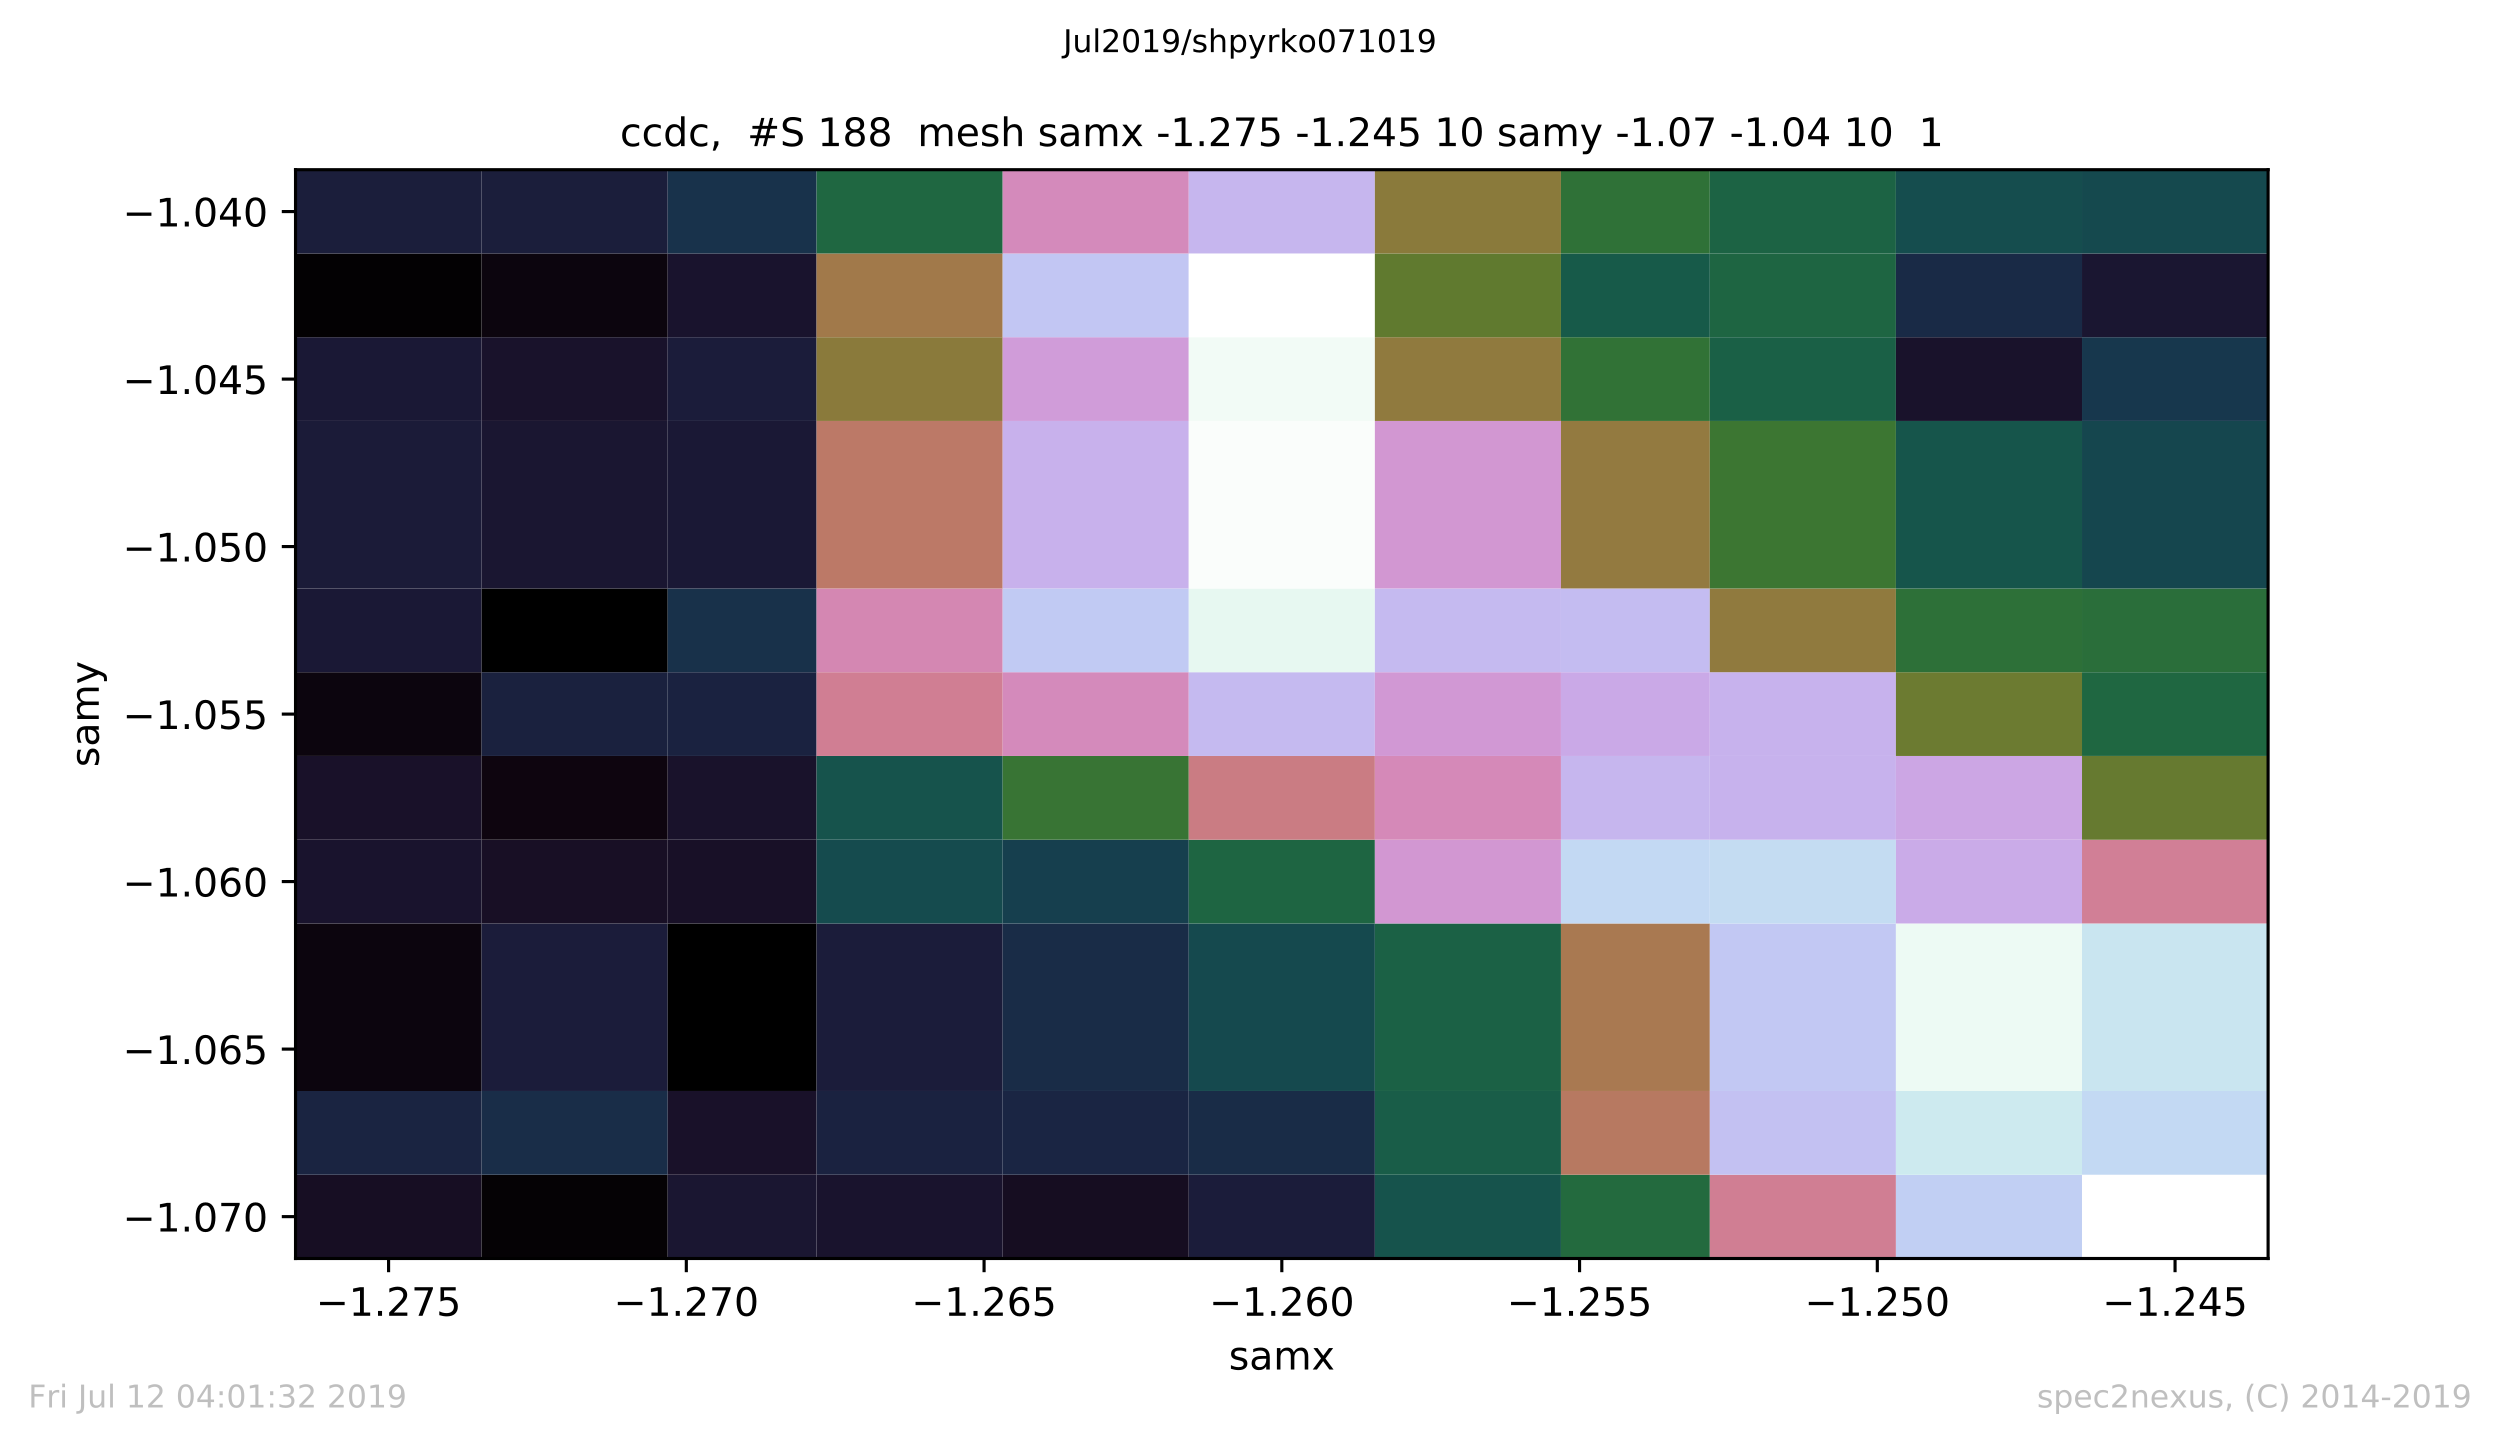 <?xml version="1.0" encoding="utf-8" standalone="no"?>
<!DOCTYPE svg PUBLIC "-//W3C//DTD SVG 1.1//EN"
  "http://www.w3.org/Graphics/SVG/1.1/DTD/svg11.dtd">
<!-- Created with matplotlib (https://matplotlib.org/) -->
<svg height="367.2pt" version="1.1" viewBox="0 0 636.48 367.2" width="636.48pt" xmlns="http://www.w3.org/2000/svg" xmlns:xlink="http://www.w3.org/1999/xlink">
 <defs>
  <style type="text/css">
*{stroke-linecap:butt;stroke-linejoin:round;white-space:pre;}
  </style>
 </defs>
 <g id="figure_1">
  <g id="patch_1">
   <path d="M 0 367.2 
L 636.48 367.2 
L 636.48 0 
L 0 0 
z
" style="fill:#ffffff;"/>
  </g>
  <g id="axes_1">
   <g id="patch_2">
    <path d="M 75.24 320.4 
L 577.44 320.4 
L 577.44 43.2 
L 75.24 43.2 
z
" style="fill:#ffffff;"/>
   </g>
   <g id="PolyCollection_1">
    <path clip-path="url(#pfb060c768d)" d="M 75.24 320.4 
L 75.24 299.077 
L 122.617 299.077 
L 122.617 320.4 
L 75.24 320.4 
z
" style="fill:#170e23;"/>
    <path clip-path="url(#pfb060c768d)" d="M 122.617 320.4 
L 122.617 299.077 
L 169.995 299.077 
L 169.995 320.4 
L 122.617 320.4 
z
" style="fill:#050205;"/>
    <path clip-path="url(#pfb060c768d)" d="M 169.995 320.4 
L 169.995 299.077 
L 207.897 299.077 
L 207.897 320.4 
L 169.995 320.4 
z
" style="fill:#1a1631;"/>
    <path clip-path="url(#pfb060c768d)" d="M 207.897 320.4 
L 207.897 299.077 
L 255.274 299.077 
L 255.274 320.4 
L 207.897 320.4 
z
" style="fill:#19132d;"/>
    <path clip-path="url(#pfb060c768d)" d="M 255.274 320.4 
L 255.274 299.077 
L 302.651 299.077 
L 302.651 320.4 
L 255.274 320.4 
z
" style="fill:#160d21;"/>
    <path clip-path="url(#pfb060c768d)" d="M 302.651 320.4 
L 302.651 299.077 
L 350.029 299.077 
L 350.029 320.4 
L 302.651 320.4 
z
" style="fill:#1b1c3a;"/>
    <path clip-path="url(#pfb060c768d)" d="M 350.029 320.4 
L 350.029 299.077 
L 397.406 299.077 
L 397.406 320.4 
L 350.029 320.4 
z
" style="fill:#16534c;"/>
    <path clip-path="url(#pfb060c768d)" d="M 397.406 320.4 
L 397.406 299.077 
L 435.308 299.077 
L 435.308 320.4 
L 397.406 320.4 
z
" style="fill:#236a3e;"/>
    <path clip-path="url(#pfb060c768d)" d="M 435.308 320.4 
L 435.308 299.077 
L 482.685 299.077 
L 482.685 320.4 
L 435.308 320.4 
z
" style="fill:#d07e93;"/>
    <path clip-path="url(#pfb060c768d)" d="M 482.685 320.4 
L 482.685 299.077 
L 530.063 299.077 
L 530.063 320.4 
L 482.685 320.4 
z
" style="fill:#c1cff3;"/>
    <path clip-path="url(#pfb060c768d)" d="M 530.063 320.4 
L 530.063 299.077 
L 577.44 299.077 
L 577.44 320.4 
L 530.063 320.4 
z
" style="fill:#ffffff;"/>
    <path clip-path="url(#pfb060c768d)" d="M 75.24 299.077 
L 75.24 277.754 
L 122.617 277.754 
L 122.617 299.077 
L 75.24 299.077 
z
" style="fill:#1a2441;"/>
    <path clip-path="url(#pfb060c768d)" d="M 122.617 299.077 
L 122.617 277.754 
L 169.995 277.754 
L 169.995 299.077 
L 122.617 299.077 
z
" style="fill:#192d48;"/>
    <path clip-path="url(#pfb060c768d)" d="M 169.995 299.077 
L 169.995 277.754 
L 207.897 277.754 
L 207.897 299.077 
L 169.995 299.077 
z
" style="fill:#191129;"/>
    <path clip-path="url(#pfb060c768d)" d="M 207.897 299.077 
L 207.897 277.754 
L 255.274 277.754 
L 255.274 299.077 
L 207.897 299.077 
z
" style="fill:#1a2240;"/>
    <path clip-path="url(#pfb060c768d)" d="M 255.274 299.077 
L 255.274 277.754 
L 302.651 277.754 
L 302.651 299.077 
L 255.274 299.077 
z
" style="fill:#1a2543;"/>
    <path clip-path="url(#pfb060c768d)" d="M 302.651 299.077 
L 302.651 277.754 
L 350.029 277.754 
L 350.029 299.077 
L 302.651 299.077 
z
" style="fill:#192c47;"/>
    <path clip-path="url(#pfb060c768d)" d="M 350.029 299.077 
L 350.029 277.754 
L 397.406 277.754 
L 397.406 299.077 
L 350.029 299.077 
z
" style="fill:#195d48;"/>
    <path clip-path="url(#pfb060c768d)" d="M 397.406 299.077 
L 397.406 277.754 
L 435.308 277.754 
L 435.308 299.077 
L 397.406 299.077 
z
" style="fill:#b77961;"/>
    <path clip-path="url(#pfb060c768d)" d="M 435.308 299.077 
L 435.308 277.754 
L 482.685 277.754 
L 482.685 299.077 
L 435.308 299.077 
z
" style="fill:#c3c1f2;"/>
    <path clip-path="url(#pfb060c768d)" d="M 482.685 299.077 
L 482.685 277.754 
L 530.063 277.754 
L 530.063 299.077 
L 482.685 299.077 
z
" style="fill:#cdeaef;"/>
    <path clip-path="url(#pfb060c768d)" d="M 530.063 299.077 
L 530.063 277.754 
L 577.44 277.754 
L 577.44 299.077 
L 530.063 299.077 
z
" style="fill:#c3d9f3;"/>
    <path clip-path="url(#pfb060c768d)" d="M 75.24 277.754 
L 75.24 235.108 
L 122.617 235.108 
L 122.617 277.754 
L 75.24 277.754 
z
" style="fill:#0c050e;"/>
    <path clip-path="url(#pfb060c768d)" d="M 122.617 277.754 
L 122.617 235.108 
L 169.995 235.108 
L 169.995 277.754 
L 122.617 277.754 
z
" style="fill:#1b1c3a;"/>
    <path clip-path="url(#pfb060c768d)" d="M 169.995 277.754 
L 169.995 235.108 
L 207.897 235.108 
L 207.897 277.754 
L 169.995 277.754 
z
"/>
    <path clip-path="url(#pfb060c768d)" d="M 207.897 277.754 
L 207.897 235.108 
L 255.274 235.108 
L 255.274 277.754 
L 207.897 277.754 
z
" style="fill:#1b1c3a;"/>
    <path clip-path="url(#pfb060c768d)" d="M 255.274 277.754 
L 255.274 235.108 
L 302.651 235.108 
L 302.651 277.754 
L 255.274 277.754 
z
" style="fill:#192c47;"/>
    <path clip-path="url(#pfb060c768d)" d="M 302.651 277.754 
L 302.651 235.108 
L 350.029 235.108 
L 350.029 277.754 
L 302.651 277.754 
z
" style="fill:#15494e;"/>
    <path clip-path="url(#pfb060c768d)" d="M 350.029 277.754 
L 350.029 235.108 
L 397.406 235.108 
L 397.406 277.754 
L 350.029 277.754 
z
" style="fill:#1b6145;"/>
    <path clip-path="url(#pfb060c768d)" d="M 397.406 277.754 
L 397.406 235.108 
L 435.308 235.108 
L 435.308 277.754 
L 397.406 277.754 
z
" style="fill:#a97951;"/>
    <path clip-path="url(#pfb060c768d)" d="M 435.308 277.754 
L 435.308 235.108 
L 482.685 235.108 
L 482.685 277.754 
L 435.308 277.754 
z
" style="fill:#c2c8f3;"/>
    <path clip-path="url(#pfb060c768d)" d="M 482.685 277.754 
L 482.685 235.108 
L 530.063 235.108 
L 530.063 277.754 
L 482.685 277.754 
z
" style="fill:#edfaf4;"/>
    <path clip-path="url(#pfb060c768d)" d="M 530.063 277.754 
L 530.063 235.108 
L 577.44 235.108 
L 577.44 277.754 
L 530.063 277.754 
z
" style="fill:#c9e5f0;"/>
    <path clip-path="url(#pfb060c768d)" d="M 75.24 235.108 
L 75.24 213.785 
L 122.617 213.785 
L 122.617 235.108 
L 75.24 235.108 
z
" style="fill:#19132d;"/>
    <path clip-path="url(#pfb060c768d)" d="M 122.617 235.108 
L 122.617 213.785 
L 169.995 213.785 
L 169.995 235.108 
L 122.617 235.108 
z
" style="fill:#180f25;"/>
    <path clip-path="url(#pfb060c768d)" d="M 169.995 235.108 
L 169.995 213.785 
L 207.897 213.785 
L 207.897 235.108 
L 169.995 235.108 
z
" style="fill:#181027;"/>
    <path clip-path="url(#pfb060c768d)" d="M 207.897 235.108 
L 207.897 213.785 
L 255.274 213.785 
L 255.274 235.108 
L 207.897 235.108 
z
" style="fill:#154b4e;"/>
    <path clip-path="url(#pfb060c768d)" d="M 255.274 235.108 
L 255.274 213.785 
L 302.651 213.785 
L 302.651 235.108 
L 255.274 235.108 
z
" style="fill:#163f4e;"/>
    <path clip-path="url(#pfb060c768d)" d="M 302.651 235.108 
L 302.651 213.785 
L 350.029 213.785 
L 350.029 235.108 
L 302.651 235.108 
z
" style="fill:#1e6542;"/>
    <path clip-path="url(#pfb060c768d)" d="M 350.029 235.108 
L 350.029 213.785 
L 397.406 213.785 
L 397.406 235.108 
L 350.029 235.108 
z
" style="fill:#d297d2;"/>
    <path clip-path="url(#pfb060c768d)" d="M 397.406 235.108 
L 397.406 213.785 
L 435.308 213.785 
L 435.308 235.108 
L 397.406 235.108 
z
" style="fill:#c3d9f3;"/>
    <path clip-path="url(#pfb060c768d)" d="M 435.308 235.108 
L 435.308 213.785 
L 482.685 213.785 
L 482.685 235.108 
L 435.308 235.108 
z
" style="fill:#c4dcf2;"/>
    <path clip-path="url(#pfb060c768d)" d="M 482.685 235.108 
L 482.685 213.785 
L 530.063 213.785 
L 530.063 235.108 
L 482.685 235.108 
z
" style="fill:#caabe8;"/>
    <path clip-path="url(#pfb060c768d)" d="M 530.063 235.108 
L 530.063 213.785 
L 577.44 213.785 
L 577.44 235.108 
L 530.063 235.108 
z
" style="fill:#d17f96;"/>
    <path clip-path="url(#pfb060c768d)" d="M 75.24 213.785 
L 75.24 192.462 
L 122.617 192.462 
L 122.617 213.785 
L 75.24 213.785 
z
" style="fill:#191129;"/>
    <path clip-path="url(#pfb060c768d)" d="M 122.617 213.785 
L 122.617 192.462 
L 169.995 192.462 
L 169.995 213.785 
L 122.617 213.785 
z
" style="fill:#0e050f;"/>
    <path clip-path="url(#pfb060c768d)" d="M 169.995 213.785 
L 169.995 192.462 
L 207.897 192.462 
L 207.897 213.785 
L 169.995 213.785 
z
" style="fill:#19122b;"/>
    <path clip-path="url(#pfb060c768d)" d="M 207.897 213.785 
L 207.897 192.462 
L 255.274 192.462 
L 255.274 213.785 
L 207.897 213.785 
z
" style="fill:#16534c;"/>
    <path clip-path="url(#pfb060c768d)" d="M 255.274 213.785 
L 255.274 192.462 
L 302.651 192.462 
L 302.651 213.785 
L 255.274 213.785 
z
" style="fill:#387434;"/>
    <path clip-path="url(#pfb060c768d)" d="M 302.651 213.785 
L 302.651 192.462 
L 350.029 192.462 
L 350.029 213.785 
L 302.651 213.785 
z
" style="fill:#ca7c83;"/>
    <path clip-path="url(#pfb060c768d)" d="M 350.029 213.785 
L 350.029 192.462 
L 397.406 192.462 
L 397.406 213.785 
L 350.029 213.785 
z
" style="fill:#d589b8;"/>
    <path clip-path="url(#pfb060c768d)" d="M 397.406 213.785 
L 397.406 192.462 
L 435.308 192.462 
L 435.308 213.785 
L 397.406 213.785 
z
" style="fill:#c6b6ee;"/>
    <path clip-path="url(#pfb060c768d)" d="M 435.308 213.785 
L 435.308 192.462 
L 482.685 192.462 
L 482.685 213.785 
L 435.308 213.785 
z
" style="fill:#c7b2ed;"/>
    <path clip-path="url(#pfb060c768d)" d="M 482.685 213.785 
L 482.685 192.462 
L 530.063 192.462 
L 530.063 213.785 
L 482.685 213.785 
z
" style="fill:#cca6e4;"/>
    <path clip-path="url(#pfb060c768d)" d="M 530.063 213.785 
L 530.063 192.462 
L 577.44 192.462 
L 577.44 213.785 
L 530.063 213.785 
z
" style="fill:#667a30;"/>
    <path clip-path="url(#pfb060c768d)" d="M 75.24 192.462 
L 75.24 171.138 
L 122.617 171.138 
L 122.617 192.462 
L 75.24 192.462 
z
" style="fill:#0c050e;"/>
    <path clip-path="url(#pfb060c768d)" d="M 122.617 192.462 
L 122.617 171.138 
L 169.995 171.138 
L 169.995 192.462 
L 122.617 192.462 
z
" style="fill:#1a213e;"/>
    <path clip-path="url(#pfb060c768d)" d="M 169.995 192.462 
L 169.995 171.138 
L 207.897 171.138 
L 207.897 192.462 
L 169.995 192.462 
z
" style="fill:#1a2240;"/>
    <path clip-path="url(#pfb060c768d)" d="M 207.897 192.462 
L 207.897 171.138 
L 255.274 171.138 
L 255.274 192.462 
L 207.897 192.462 
z
" style="fill:#d07e93;"/>
    <path clip-path="url(#pfb060c768d)" d="M 255.274 192.462 
L 255.274 171.138 
L 302.651 171.138 
L 302.651 192.462 
L 255.274 192.462 
z
" style="fill:#d48abb;"/>
    <path clip-path="url(#pfb060c768d)" d="M 302.651 192.462 
L 302.651 171.138 
L 350.029 171.138 
L 350.029 192.462 
L 302.651 192.462 
z
" style="fill:#c5baf0;"/>
    <path clip-path="url(#pfb060c768d)" d="M 350.029 192.462 
L 350.029 171.138 
L 397.406 171.138 
L 397.406 192.462 
L 350.029 192.462 
z
" style="fill:#d198d4;"/>
    <path clip-path="url(#pfb060c768d)" d="M 397.406 192.462 
L 397.406 171.138 
L 435.308 171.138 
L 435.308 192.462 
L 397.406 192.462 
z
" style="fill:#caa9e7;"/>
    <path clip-path="url(#pfb060c768d)" d="M 435.308 192.462 
L 435.308 171.138 
L 482.685 171.138 
L 482.685 192.462 
L 435.308 192.462 
z
" style="fill:#c7b2ed;"/>
    <path clip-path="url(#pfb060c768d)" d="M 482.685 192.462 
L 482.685 171.138 
L 530.063 171.138 
L 530.063 192.462 
L 482.685 192.462 
z
" style="fill:#6c7b31;"/>
    <path clip-path="url(#pfb060c768d)" d="M 530.063 192.462 
L 530.063 171.138 
L 577.44 171.138 
L 577.44 192.462 
L 530.063 192.462 
z
" style="fill:#1f6741;"/>
    <path clip-path="url(#pfb060c768d)" d="M 75.24 171.138 
L 75.24 149.815 
L 122.617 149.815 
L 122.617 171.138 
L 75.24 171.138 
z
" style="fill:#1a1835;"/>
    <path clip-path="url(#pfb060c768d)" d="M 122.617 171.138 
L 122.617 149.815 
L 169.995 149.815 
L 169.995 171.138 
L 122.617 171.138 
z
"/>
    <path clip-path="url(#pfb060c768d)" d="M 169.995 171.138 
L 169.995 149.815 
L 207.897 149.815 
L 207.897 171.138 
L 169.995 171.138 
z
" style="fill:#18314a;"/>
    <path clip-path="url(#pfb060c768d)" d="M 207.897 171.138 
L 207.897 149.815 
L 255.274 149.815 
L 255.274 171.138 
L 207.897 171.138 
z
" style="fill:#d487b2;"/>
    <path clip-path="url(#pfb060c768d)" d="M 255.274 171.138 
L 255.274 149.815 
L 302.651 149.815 
L 302.651 171.138 
L 255.274 171.138 
z
" style="fill:#c1caf3;"/>
    <path clip-path="url(#pfb060c768d)" d="M 302.651 171.138 
L 302.651 149.815 
L 350.029 149.815 
L 350.029 171.138 
L 302.651 171.138 
z
" style="fill:#e7f8f1;"/>
    <path clip-path="url(#pfb060c768d)" d="M 350.029 171.138 
L 350.029 149.815 
L 397.406 149.815 
L 397.406 171.138 
L 350.029 171.138 
z
" style="fill:#c5baf0;"/>
    <path clip-path="url(#pfb060c768d)" d="M 397.406 171.138 
L 397.406 149.815 
L 435.308 149.815 
L 435.308 171.138 
L 397.406 171.138 
z
" style="fill:#c4bcf1;"/>
    <path clip-path="url(#pfb060c768d)" d="M 435.308 171.138 
L 435.308 149.815 
L 482.685 149.815 
L 482.685 171.138 
L 435.308 171.138 
z
" style="fill:#907a3e;"/>
    <path clip-path="url(#pfb060c768d)" d="M 482.685 171.138 
L 482.685 149.815 
L 530.063 149.815 
L 530.063 171.138 
L 482.685 171.138 
z
" style="fill:#2d7038;"/>
    <path clip-path="url(#pfb060c768d)" d="M 530.063 171.138 
L 530.063 149.815 
L 577.44 149.815 
L 577.44 171.138 
L 530.063 171.138 
z
" style="fill:#2a6e3a;"/>
    <path clip-path="url(#pfb060c768d)" d="M 75.24 149.815 
L 75.24 107.169 
L 122.617 107.169 
L 122.617 149.815 
L 75.24 149.815 
z
" style="fill:#1b1b38;"/>
    <path clip-path="url(#pfb060c768d)" d="M 122.617 149.815 
L 122.617 107.169 
L 169.995 107.169 
L 169.995 149.815 
L 122.617 149.815 
z
" style="fill:#1a1631;"/>
    <path clip-path="url(#pfb060c768d)" d="M 169.995 149.815 
L 169.995 107.169 
L 207.897 107.169 
L 207.897 149.815 
L 169.995 149.815 
z
" style="fill:#1a1835;"/>
    <path clip-path="url(#pfb060c768d)" d="M 207.897 149.815 
L 207.897 107.169 
L 255.274 107.169 
L 255.274 149.815 
L 207.897 149.815 
z
" style="fill:#bc7967;"/>
    <path clip-path="url(#pfb060c768d)" d="M 255.274 149.815 
L 255.274 107.169 
L 302.651 107.169 
L 302.651 149.815 
L 255.274 149.815 
z
" style="fill:#c8b1ec;"/>
    <path clip-path="url(#pfb060c768d)" d="M 302.651 149.815 
L 302.651 107.169 
L 350.029 107.169 
L 350.029 149.815 
L 302.651 149.815 
z
" style="fill:#fafdfb;"/>
    <path clip-path="url(#pfb060c768d)" d="M 350.029 149.815 
L 350.029 107.169 
L 397.406 107.169 
L 397.406 149.815 
L 350.029 149.815 
z
" style="fill:#d297d2;"/>
    <path clip-path="url(#pfb060c768d)" d="M 397.406 149.815 
L 397.406 107.169 
L 435.308 107.169 
L 435.308 149.815 
L 397.406 149.815 
z
" style="fill:#937a40;"/>
    <path clip-path="url(#pfb060c768d)" d="M 435.308 149.815 
L 435.308 107.169 
L 482.685 107.169 
L 482.685 149.815 
L 435.308 149.815 
z
" style="fill:#3c7632;"/>
    <path clip-path="url(#pfb060c768d)" d="M 482.685 149.815 
L 482.685 107.169 
L 530.063 107.169 
L 530.063 149.815 
L 482.685 149.815 
z
" style="fill:#16554b;"/>
    <path clip-path="url(#pfb060c768d)" d="M 530.063 149.815 
L 530.063 107.169 
L 577.44 107.169 
L 577.44 149.815 
L 530.063 149.815 
z
" style="fill:#15464e;"/>
    <path clip-path="url(#pfb060c768d)" d="M 75.24 107.169 
L 75.24 85.846 
L 122.617 85.846 
L 122.617 107.169 
L 75.24 107.169 
z
" style="fill:#1a1835;"/>
    <path clip-path="url(#pfb060c768d)" d="M 122.617 107.169 
L 122.617 85.846 
L 169.995 85.846 
L 169.995 107.169 
L 122.617 107.169 
z
" style="fill:#19122b;"/>
    <path clip-path="url(#pfb060c768d)" d="M 169.995 107.169 
L 169.995 85.846 
L 207.897 85.846 
L 207.897 107.169 
L 169.995 107.169 
z
" style="fill:#1b1c3a;"/>
    <path clip-path="url(#pfb060c768d)" d="M 207.897 107.169 
L 207.897 85.846 
L 255.274 85.846 
L 255.274 107.169 
L 207.897 107.169 
z
" style="fill:#8a7a3b;"/>
    <path clip-path="url(#pfb060c768d)" d="M 255.274 107.169 
L 255.274 85.846 
L 302.651 85.846 
L 302.651 107.169 
L 255.274 107.169 
z
" style="fill:#d09cd9;"/>
    <path clip-path="url(#pfb060c768d)" d="M 302.651 107.169 
L 302.651 85.846 
L 350.029 85.846 
L 350.029 107.169 
L 302.651 107.169 
z
" style="fill:#f2fbf6;"/>
    <path clip-path="url(#pfb060c768d)" d="M 350.029 107.169 
L 350.029 85.846 
L 397.406 85.846 
L 397.406 107.169 
L 350.029 107.169 
z
" style="fill:#907a3e;"/>
    <path clip-path="url(#pfb060c768d)" d="M 397.406 107.169 
L 397.406 85.846 
L 435.308 85.846 
L 435.308 107.169 
L 397.406 107.169 
z
" style="fill:#317236;"/>
    <path clip-path="url(#pfb060c768d)" d="M 435.308 107.169 
L 435.308 85.846 
L 482.685 85.846 
L 482.685 107.169 
L 435.308 107.169 
z
" style="fill:#1a6046;"/>
    <path clip-path="url(#pfb060c768d)" d="M 482.685 107.169 
L 482.685 85.846 
L 530.063 85.846 
L 530.063 107.169 
L 482.685 107.169 
z
" style="fill:#19122b;"/>
    <path clip-path="url(#pfb060c768d)" d="M 530.063 107.169 
L 530.063 85.846 
L 577.44 85.846 
L 577.44 107.169 
L 530.063 107.169 
z
" style="fill:#17374d;"/>
    <path clip-path="url(#pfb060c768d)" d="M 75.24 85.846 
L 75.24 64.523 
L 122.617 64.523 
L 122.617 85.846 
L 75.24 85.846 
z
" style="fill:#030103;"/>
    <path clip-path="url(#pfb060c768d)" d="M 122.617 85.846 
L 122.617 64.523 
L 169.995 64.523 
L 169.995 85.846 
L 122.617 85.846 
z
" style="fill:#0c050e;"/>
    <path clip-path="url(#pfb060c768d)" d="M 169.995 85.846 
L 169.995 64.523 
L 207.897 64.523 
L 207.897 85.846 
L 169.995 85.846 
z
" style="fill:#19132d;"/>
    <path clip-path="url(#pfb060c768d)" d="M 207.897 85.846 
L 207.897 64.523 
L 255.274 64.523 
L 255.274 85.846 
L 207.897 85.846 
z
" style="fill:#a1794a;"/>
    <path clip-path="url(#pfb060c768d)" d="M 255.274 85.846 
L 255.274 64.523 
L 302.651 64.523 
L 302.651 85.846 
L 255.274 85.846 
z
" style="fill:#c2c6f3;"/>
    <path clip-path="url(#pfb060c768d)" d="M 302.651 85.846 
L 302.651 64.523 
L 350.029 64.523 
L 350.029 85.846 
L 302.651 85.846 
z
" style="fill:#ffffff;"/>
    <path clip-path="url(#pfb060c768d)" d="M 350.029 85.846 
L 350.029 64.523 
L 397.406 64.523 
L 397.406 85.846 
L 350.029 85.846 
z
" style="fill:#607a2f;"/>
    <path clip-path="url(#pfb060c768d)" d="M 397.406 85.846 
L 397.406 64.523 
L 435.308 64.523 
L 435.308 85.846 
L 397.406 85.846 
z
" style="fill:#175a49;"/>
    <path clip-path="url(#pfb060c768d)" d="M 435.308 85.846 
L 435.308 64.523 
L 482.685 64.523 
L 482.685 85.846 
L 435.308 85.846 
z
" style="fill:#1e6542;"/>
    <path clip-path="url(#pfb060c768d)" d="M 482.685 85.846 
L 482.685 64.523 
L 530.063 64.523 
L 530.063 85.846 
L 482.685 85.846 
z
" style="fill:#192a46;"/>
    <path clip-path="url(#pfb060c768d)" d="M 530.063 85.846 
L 530.063 64.523 
L 577.44 64.523 
L 577.44 85.846 
L 530.063 85.846 
z
" style="fill:#1a1631;"/>
    <path clip-path="url(#pfb060c768d)" d="M 75.24 64.523 
L 75.24 43.2 
L 122.617 43.2 
L 122.617 64.523 
L 75.24 64.523 
z
" style="fill:#1b1e3b;"/>
    <path clip-path="url(#pfb060c768d)" d="M 122.617 64.523 
L 122.617 43.2 
L 169.995 43.2 
L 169.995 64.523 
L 122.617 64.523 
z
" style="fill:#1b1e3b;"/>
    <path clip-path="url(#pfb060c768d)" d="M 169.995 64.523 
L 169.995 43.2 
L 207.897 43.2 
L 207.897 64.523 
L 169.995 64.523 
z
" style="fill:#18324b;"/>
    <path clip-path="url(#pfb060c768d)" d="M 207.897 64.523 
L 207.897 43.2 
L 255.274 43.2 
L 255.274 64.523 
L 207.897 64.523 
z
" style="fill:#1f6741;"/>
    <path clip-path="url(#pfb060c768d)" d="M 255.274 64.523 
L 255.274 43.2 
L 302.651 43.2 
L 302.651 64.523 
L 255.274 64.523 
z
" style="fill:#d48abb;"/>
    <path clip-path="url(#pfb060c768d)" d="M 302.651 64.523 
L 302.651 43.2 
L 350.029 43.2 
L 350.029 64.523 
L 302.651 64.523 
z
" style="fill:#c6b6ee;"/>
    <path clip-path="url(#pfb060c768d)" d="M 350.029 64.523 
L 350.029 43.2 
L 397.406 43.2 
L 397.406 64.523 
L 350.029 64.523 
z
" style="fill:#8a7a3b;"/>
    <path clip-path="url(#pfb060c768d)" d="M 397.406 64.523 
L 397.406 43.2 
L 435.308 43.2 
L 435.308 64.523 
L 397.406 64.523 
z
" style="fill:#2f7137;"/>
    <path clip-path="url(#pfb060c768d)" d="M 435.308 64.523 
L 435.308 43.2 
L 482.685 43.2 
L 482.685 64.523 
L 435.308 64.523 
z
" style="fill:#1c6344;"/>
    <path clip-path="url(#pfb060c768d)" d="M 482.685 64.523 
L 482.685 43.2 
L 530.063 43.2 
L 530.063 64.523 
L 482.685 64.523 
z
" style="fill:#154d4e;"/>
    <path clip-path="url(#pfb060c768d)" d="M 530.063 64.523 
L 530.063 43.2 
L 577.44 43.2 
L 577.44 64.523 
L 530.063 64.523 
z
" style="fill:#15494e;"/>
   </g>
   <g id="matplotlib.axis_1">
    <g id="xtick_1">
     <g id="line2d_1">
      <defs>
       <path d="M 0 0 
L 0 3.5 
" id="m0e5284f313" style="stroke:#000000;stroke-width:0.8;"/>
      </defs>
      <g>
       <use style="stroke:#000000;stroke-width:0.8;" x="98.929" xlink:href="#m0e5284f313" y="320.4"/>
      </g>
     </g>
     <g id="text_1">
      <!-- −1.275 -->
      <defs>
       <path d="M 10.594 35.5 
L 73.188 35.5 
L 73.188 27.203 
L 10.594 27.203 
z
" id="DejaVuSans-8722"/>
       <path d="M 12.406 8.297 
L 28.516 8.297 
L 28.516 63.922 
L 10.984 60.406 
L 10.984 69.391 
L 28.422 72.906 
L 38.281 72.906 
L 38.281 8.297 
L 54.391 8.297 
L 54.391 0 
L 12.406 0 
z
" id="DejaVuSans-49"/>
       <path d="M 10.688 12.406 
L 21 12.406 
L 21 0 
L 10.688 0 
z
" id="DejaVuSans-46"/>
       <path d="M 19.188 8.297 
L 53.609 8.297 
L 53.609 0 
L 7.328 0 
L 7.328 8.297 
Q 12.938 14.109 22.625 23.891 
Q 32.328 33.688 34.812 36.531 
Q 39.547 41.844 41.422 45.531 
Q 43.312 49.219 43.312 52.781 
Q 43.312 58.594 39.234 62.25 
Q 35.156 65.922 28.609 65.922 
Q 23.969 65.922 18.812 64.312 
Q 13.672 62.703 7.812 59.422 
L 7.812 69.391 
Q 13.766 71.781 18.938 73 
Q 24.125 74.219 28.422 74.219 
Q 39.75 74.219 46.484 68.547 
Q 53.219 62.891 53.219 53.422 
Q 53.219 48.922 51.531 44.891 
Q 49.859 40.875 45.406 35.406 
Q 44.188 33.984 37.641 27.219 
Q 31.109 20.453 19.188 8.297 
z
" id="DejaVuSans-50"/>
       <path d="M 8.203 72.906 
L 55.078 72.906 
L 55.078 68.703 
L 28.609 0 
L 18.312 0 
L 43.219 64.594 
L 8.203 64.594 
z
" id="DejaVuSans-55"/>
       <path d="M 10.797 72.906 
L 49.516 72.906 
L 49.516 64.594 
L 19.828 64.594 
L 19.828 46.734 
Q 21.969 47.469 24.109 47.828 
Q 26.266 48.188 28.422 48.188 
Q 40.625 48.188 47.75 41.5 
Q 54.891 34.812 54.891 23.391 
Q 54.891 11.625 47.562 5.094 
Q 40.234 -1.422 26.906 -1.422 
Q 22.312 -1.422 17.547 -0.641 
Q 12.797 0.141 7.719 1.703 
L 7.719 11.625 
Q 12.109 9.234 16.797 8.062 
Q 21.484 6.891 26.703 6.891 
Q 35.156 6.891 40.078 11.328 
Q 45.016 15.766 45.016 23.391 
Q 45.016 31 40.078 35.438 
Q 35.156 39.891 26.703 39.891 
Q 22.75 39.891 18.812 39.016 
Q 14.891 38.141 10.797 36.281 
z
" id="DejaVuSans-53"/>
      </defs>
      <g transform="translate(80.425 334.998)scale(0.1 -0.1)">
       <use xlink:href="#DejaVuSans-8722"/>
       <use x="83.789" xlink:href="#DejaVuSans-49"/>
       <use x="147.412" xlink:href="#DejaVuSans-46"/>
       <use x="179.199" xlink:href="#DejaVuSans-50"/>
       <use x="242.822" xlink:href="#DejaVuSans-55"/>
       <use x="306.445" xlink:href="#DejaVuSans-53"/>
      </g>
     </g>
    </g>
    <g id="xtick_2">
     <g id="line2d_2">
      <g>
       <use style="stroke:#000000;stroke-width:0.8;" x="174.732" xlink:href="#m0e5284f313" y="320.4"/>
      </g>
     </g>
     <g id="text_2">
      <!-- −1.270 -->
      <defs>
       <path d="M 31.781 66.406 
Q 24.172 66.406 20.328 58.906 
Q 16.5 51.422 16.5 36.375 
Q 16.5 21.391 20.328 13.891 
Q 24.172 6.391 31.781 6.391 
Q 39.453 6.391 43.281 13.891 
Q 47.125 21.391 47.125 36.375 
Q 47.125 51.422 43.281 58.906 
Q 39.453 66.406 31.781 66.406 
z
M 31.781 74.219 
Q 44.047 74.219 50.516 64.516 
Q 56.984 54.828 56.984 36.375 
Q 56.984 17.969 50.516 8.266 
Q 44.047 -1.422 31.781 -1.422 
Q 19.531 -1.422 13.062 8.266 
Q 6.594 17.969 6.594 36.375 
Q 6.594 54.828 13.062 64.516 
Q 19.531 74.219 31.781 74.219 
z
" id="DejaVuSans-48"/>
      </defs>
      <g transform="translate(156.229 334.998)scale(0.1 -0.1)">
       <use xlink:href="#DejaVuSans-8722"/>
       <use x="83.789" xlink:href="#DejaVuSans-49"/>
       <use x="147.412" xlink:href="#DejaVuSans-46"/>
       <use x="179.199" xlink:href="#DejaVuSans-50"/>
       <use x="242.822" xlink:href="#DejaVuSans-55"/>
       <use x="306.445" xlink:href="#DejaVuSans-48"/>
      </g>
     </g>
    </g>
    <g id="xtick_3">
     <g id="line2d_3">
      <g>
       <use style="stroke:#000000;stroke-width:0.8;" x="250.536" xlink:href="#m0e5284f313" y="320.4"/>
      </g>
     </g>
     <g id="text_3">
      <!-- −1.265 -->
      <defs>
       <path d="M 33.016 40.375 
Q 26.375 40.375 22.484 35.828 
Q 18.609 31.297 18.609 23.391 
Q 18.609 15.531 22.484 10.953 
Q 26.375 6.391 33.016 6.391 
Q 39.656 6.391 43.531 10.953 
Q 47.406 15.531 47.406 23.391 
Q 47.406 31.297 43.531 35.828 
Q 39.656 40.375 33.016 40.375 
z
M 52.594 71.297 
L 52.594 62.312 
Q 48.875 64.062 45.094 64.984 
Q 41.312 65.922 37.594 65.922 
Q 27.828 65.922 22.672 59.328 
Q 17.531 52.734 16.797 39.406 
Q 19.672 43.656 24.016 45.922 
Q 28.375 48.188 33.594 48.188 
Q 44.578 48.188 50.953 41.516 
Q 57.328 34.859 57.328 23.391 
Q 57.328 12.156 50.688 5.359 
Q 44.047 -1.422 33.016 -1.422 
Q 20.359 -1.422 13.672 8.266 
Q 6.984 17.969 6.984 36.375 
Q 6.984 53.656 15.188 63.938 
Q 23.391 74.219 37.203 74.219 
Q 40.922 74.219 44.703 73.484 
Q 48.484 72.75 52.594 71.297 
z
" id="DejaVuSans-54"/>
      </defs>
      <g transform="translate(232.032 334.998)scale(0.1 -0.1)">
       <use xlink:href="#DejaVuSans-8722"/>
       <use x="83.789" xlink:href="#DejaVuSans-49"/>
       <use x="147.412" xlink:href="#DejaVuSans-46"/>
       <use x="179.199" xlink:href="#DejaVuSans-50"/>
       <use x="242.822" xlink:href="#DejaVuSans-54"/>
       <use x="306.445" xlink:href="#DejaVuSans-53"/>
      </g>
     </g>
    </g>
    <g id="xtick_4">
     <g id="line2d_4">
      <g>
       <use style="stroke:#000000;stroke-width:0.8;" x="326.34" xlink:href="#m0e5284f313" y="320.4"/>
      </g>
     </g>
     <g id="text_4">
      <!-- −1.260 -->
      <g transform="translate(307.836 334.998)scale(0.1 -0.1)">
       <use xlink:href="#DejaVuSans-8722"/>
       <use x="83.789" xlink:href="#DejaVuSans-49"/>
       <use x="147.412" xlink:href="#DejaVuSans-46"/>
       <use x="179.199" xlink:href="#DejaVuSans-50"/>
       <use x="242.822" xlink:href="#DejaVuSans-54"/>
       <use x="306.445" xlink:href="#DejaVuSans-48"/>
      </g>
     </g>
    </g>
    <g id="xtick_5">
     <g id="line2d_5">
      <g>
       <use style="stroke:#000000;stroke-width:0.8;" x="402.144" xlink:href="#m0e5284f313" y="320.4"/>
      </g>
     </g>
     <g id="text_5">
      <!-- −1.255 -->
      <g transform="translate(383.64 334.998)scale(0.1 -0.1)">
       <use xlink:href="#DejaVuSans-8722"/>
       <use x="83.789" xlink:href="#DejaVuSans-49"/>
       <use x="147.412" xlink:href="#DejaVuSans-46"/>
       <use x="179.199" xlink:href="#DejaVuSans-50"/>
       <use x="242.822" xlink:href="#DejaVuSans-53"/>
       <use x="306.445" xlink:href="#DejaVuSans-53"/>
      </g>
     </g>
    </g>
    <g id="xtick_6">
     <g id="line2d_6">
      <g>
       <use style="stroke:#000000;stroke-width:0.8;" x="477.948" xlink:href="#m0e5284f313" y="320.4"/>
      </g>
     </g>
     <g id="text_6">
      <!-- −1.250 -->
      <g transform="translate(459.444 334.998)scale(0.1 -0.1)">
       <use xlink:href="#DejaVuSans-8722"/>
       <use x="83.789" xlink:href="#DejaVuSans-49"/>
       <use x="147.412" xlink:href="#DejaVuSans-46"/>
       <use x="179.199" xlink:href="#DejaVuSans-50"/>
       <use x="242.822" xlink:href="#DejaVuSans-53"/>
       <use x="306.445" xlink:href="#DejaVuSans-48"/>
      </g>
     </g>
    </g>
    <g id="xtick_7">
     <g id="line2d_7">
      <g>
       <use style="stroke:#000000;stroke-width:0.8;" x="553.751" xlink:href="#m0e5284f313" y="320.4"/>
      </g>
     </g>
     <g id="text_7">
      <!-- −1.245 -->
      <defs>
       <path d="M 37.797 64.312 
L 12.891 25.391 
L 37.797 25.391 
z
M 35.203 72.906 
L 47.609 72.906 
L 47.609 25.391 
L 58.016 25.391 
L 58.016 17.188 
L 47.609 17.188 
L 47.609 0 
L 37.797 0 
L 37.797 17.188 
L 4.891 17.188 
L 4.891 26.703 
z
" id="DejaVuSans-52"/>
      </defs>
      <g transform="translate(535.247 334.998)scale(0.1 -0.1)">
       <use xlink:href="#DejaVuSans-8722"/>
       <use x="83.789" xlink:href="#DejaVuSans-49"/>
       <use x="147.412" xlink:href="#DejaVuSans-46"/>
       <use x="179.199" xlink:href="#DejaVuSans-50"/>
       <use x="242.822" xlink:href="#DejaVuSans-52"/>
       <use x="306.445" xlink:href="#DejaVuSans-53"/>
      </g>
     </g>
    </g>
    <g id="text_8">
     <!-- samx -->
     <defs>
      <path d="M 44.281 53.078 
L 44.281 44.578 
Q 40.484 46.531 36.375 47.5 
Q 32.281 48.484 27.875 48.484 
Q 21.188 48.484 17.844 46.438 
Q 14.5 44.391 14.5 40.281 
Q 14.5 37.156 16.891 35.375 
Q 19.281 33.594 26.516 31.984 
L 29.594 31.297 
Q 39.156 29.25 43.188 25.516 
Q 47.219 21.781 47.219 15.094 
Q 47.219 7.469 41.188 3.016 
Q 35.156 -1.422 24.609 -1.422 
Q 20.219 -1.422 15.453 -0.562 
Q 10.688 0.297 5.422 2 
L 5.422 11.281 
Q 10.406 8.688 15.234 7.391 
Q 20.062 6.109 24.812 6.109 
Q 31.156 6.109 34.562 8.281 
Q 37.984 10.453 37.984 14.406 
Q 37.984 18.062 35.516 20.016 
Q 33.062 21.969 24.703 23.781 
L 21.578 24.516 
Q 13.234 26.266 9.516 29.906 
Q 5.812 33.547 5.812 39.891 
Q 5.812 47.609 11.281 51.797 
Q 16.75 56 26.812 56 
Q 31.781 56 36.172 55.266 
Q 40.578 54.547 44.281 53.078 
z
" id="DejaVuSans-115"/>
      <path d="M 34.281 27.484 
Q 23.391 27.484 19.188 25 
Q 14.984 22.516 14.984 16.5 
Q 14.984 11.719 18.141 8.906 
Q 21.297 6.109 26.703 6.109 
Q 34.188 6.109 38.703 11.406 
Q 43.219 16.703 43.219 25.484 
L 43.219 27.484 
z
M 52.203 31.203 
L 52.203 0 
L 43.219 0 
L 43.219 8.297 
Q 40.141 3.328 35.547 0.953 
Q 30.953 -1.422 24.312 -1.422 
Q 15.922 -1.422 10.953 3.297 
Q 6 8.016 6 15.922 
Q 6 25.141 12.172 29.828 
Q 18.359 34.516 30.609 34.516 
L 43.219 34.516 
L 43.219 35.406 
Q 43.219 41.609 39.141 45 
Q 35.062 48.391 27.688 48.391 
Q 23 48.391 18.547 47.266 
Q 14.109 46.141 10.016 43.891 
L 10.016 52.203 
Q 14.938 54.109 19.578 55.047 
Q 24.219 56 28.609 56 
Q 40.484 56 46.344 49.844 
Q 52.203 43.703 52.203 31.203 
z
" id="DejaVuSans-97"/>
      <path d="M 52 44.188 
Q 55.375 50.25 60.062 53.125 
Q 64.75 56 71.094 56 
Q 79.641 56 84.281 50.016 
Q 88.922 44.047 88.922 33.016 
L 88.922 0 
L 79.891 0 
L 79.891 32.719 
Q 79.891 40.578 77.094 44.375 
Q 74.312 48.188 68.609 48.188 
Q 61.625 48.188 57.562 43.547 
Q 53.516 38.922 53.516 30.906 
L 53.516 0 
L 44.484 0 
L 44.484 32.719 
Q 44.484 40.625 41.703 44.406 
Q 38.922 48.188 33.109 48.188 
Q 26.219 48.188 22.156 43.531 
Q 18.109 38.875 18.109 30.906 
L 18.109 0 
L 9.078 0 
L 9.078 54.688 
L 18.109 54.688 
L 18.109 46.188 
Q 21.188 51.219 25.484 53.609 
Q 29.781 56 35.688 56 
Q 41.656 56 45.828 52.969 
Q 50 49.953 52 44.188 
z
" id="DejaVuSans-109"/>
      <path d="M 54.891 54.688 
L 35.109 28.078 
L 55.906 0 
L 45.312 0 
L 29.391 21.484 
L 13.484 0 
L 2.875 0 
L 24.125 28.609 
L 4.688 54.688 
L 15.281 54.688 
L 29.781 35.203 
L 44.281 54.688 
z
" id="DejaVuSans-120"/>
     </defs>
     <g transform="translate(312.842 348.677)scale(0.1 -0.1)">
      <use xlink:href="#DejaVuSans-115"/>
      <use x="52.1" xlink:href="#DejaVuSans-97"/>
      <use x="113.379" xlink:href="#DejaVuSans-109"/>
      <use x="210.791" xlink:href="#DejaVuSans-120"/>
     </g>
    </g>
   </g>
   <g id="matplotlib.axis_2">
    <g id="ytick_1">
     <g id="line2d_8">
      <defs>
       <path d="M 0 0 
L -3.5 0 
" id="m6cf5241708" style="stroke:#000000;stroke-width:0.8;"/>
      </defs>
      <g>
       <use style="stroke:#000000;stroke-width:0.8;" x="75.24" xlink:href="#m6cf5241708" y="309.738"/>
      </g>
     </g>
     <g id="text_9">
      <!-- −1.070 -->
      <g transform="translate(31.232 313.538)scale(0.1 -0.1)">
       <use xlink:href="#DejaVuSans-8722"/>
       <use x="83.789" xlink:href="#DejaVuSans-49"/>
       <use x="147.412" xlink:href="#DejaVuSans-46"/>
       <use x="179.199" xlink:href="#DejaVuSans-48"/>
       <use x="242.822" xlink:href="#DejaVuSans-55"/>
       <use x="306.445" xlink:href="#DejaVuSans-48"/>
      </g>
     </g>
    </g>
    <g id="ytick_2">
     <g id="line2d_9">
      <g>
       <use style="stroke:#000000;stroke-width:0.8;" x="75.24" xlink:href="#m6cf5241708" y="267.092"/>
      </g>
     </g>
     <g id="text_10">
      <!-- −1.065 -->
      <g transform="translate(31.232 270.892)scale(0.1 -0.1)">
       <use xlink:href="#DejaVuSans-8722"/>
       <use x="83.789" xlink:href="#DejaVuSans-49"/>
       <use x="147.412" xlink:href="#DejaVuSans-46"/>
       <use x="179.199" xlink:href="#DejaVuSans-48"/>
       <use x="242.822" xlink:href="#DejaVuSans-54"/>
       <use x="306.445" xlink:href="#DejaVuSans-53"/>
      </g>
     </g>
    </g>
    <g id="ytick_3">
     <g id="line2d_10">
      <g>
       <use style="stroke:#000000;stroke-width:0.8;" x="75.24" xlink:href="#m6cf5241708" y="224.446"/>
      </g>
     </g>
     <g id="text_11">
      <!-- −1.060 -->
      <g transform="translate(31.232 228.245)scale(0.1 -0.1)">
       <use xlink:href="#DejaVuSans-8722"/>
       <use x="83.789" xlink:href="#DejaVuSans-49"/>
       <use x="147.412" xlink:href="#DejaVuSans-46"/>
       <use x="179.199" xlink:href="#DejaVuSans-48"/>
       <use x="242.822" xlink:href="#DejaVuSans-54"/>
       <use x="306.445" xlink:href="#DejaVuSans-48"/>
      </g>
     </g>
    </g>
    <g id="ytick_4">
     <g id="line2d_11">
      <g>
       <use style="stroke:#000000;stroke-width:0.8;" x="75.24" xlink:href="#m6cf5241708" y="181.8"/>
      </g>
     </g>
     <g id="text_12">
      <!-- −1.055 -->
      <g transform="translate(31.232 185.599)scale(0.1 -0.1)">
       <use xlink:href="#DejaVuSans-8722"/>
       <use x="83.789" xlink:href="#DejaVuSans-49"/>
       <use x="147.412" xlink:href="#DejaVuSans-46"/>
       <use x="179.199" xlink:href="#DejaVuSans-48"/>
       <use x="242.822" xlink:href="#DejaVuSans-53"/>
       <use x="306.445" xlink:href="#DejaVuSans-53"/>
      </g>
     </g>
    </g>
    <g id="ytick_5">
     <g id="line2d_12">
      <g>
       <use style="stroke:#000000;stroke-width:0.8;" x="75.24" xlink:href="#m6cf5241708" y="139.154"/>
      </g>
     </g>
     <g id="text_13">
      <!-- −1.050 -->
      <g transform="translate(31.232 142.953)scale(0.1 -0.1)">
       <use xlink:href="#DejaVuSans-8722"/>
       <use x="83.789" xlink:href="#DejaVuSans-49"/>
       <use x="147.412" xlink:href="#DejaVuSans-46"/>
       <use x="179.199" xlink:href="#DejaVuSans-48"/>
       <use x="242.822" xlink:href="#DejaVuSans-53"/>
       <use x="306.445" xlink:href="#DejaVuSans-48"/>
      </g>
     </g>
    </g>
    <g id="ytick_6">
     <g id="line2d_13">
      <g>
       <use style="stroke:#000000;stroke-width:0.8;" x="75.24" xlink:href="#m6cf5241708" y="96.508"/>
      </g>
     </g>
     <g id="text_14">
      <!-- −1.045 -->
      <g transform="translate(31.232 100.307)scale(0.1 -0.1)">
       <use xlink:href="#DejaVuSans-8722"/>
       <use x="83.789" xlink:href="#DejaVuSans-49"/>
       <use x="147.412" xlink:href="#DejaVuSans-46"/>
       <use x="179.199" xlink:href="#DejaVuSans-48"/>
       <use x="242.822" xlink:href="#DejaVuSans-52"/>
       <use x="306.445" xlink:href="#DejaVuSans-53"/>
      </g>
     </g>
    </g>
    <g id="ytick_7">
     <g id="line2d_14">
      <g>
       <use style="stroke:#000000;stroke-width:0.8;" x="75.24" xlink:href="#m6cf5241708" y="53.862"/>
      </g>
     </g>
     <g id="text_15">
      <!-- −1.040 -->
      <g transform="translate(31.232 57.661)scale(0.1 -0.1)">
       <use xlink:href="#DejaVuSans-8722"/>
       <use x="83.789" xlink:href="#DejaVuSans-49"/>
       <use x="147.412" xlink:href="#DejaVuSans-46"/>
       <use x="179.199" xlink:href="#DejaVuSans-48"/>
       <use x="242.822" xlink:href="#DejaVuSans-52"/>
       <use x="306.445" xlink:href="#DejaVuSans-48"/>
      </g>
     </g>
    </g>
    <g id="text_16">
     <!-- samy -->
     <defs>
      <path d="M 32.172 -5.078 
Q 28.375 -14.844 24.75 -17.812 
Q 21.141 -20.797 15.094 -20.797 
L 7.906 -20.797 
L 7.906 -13.281 
L 13.188 -13.281 
Q 16.891 -13.281 18.938 -11.516 
Q 21 -9.766 23.484 -3.219 
L 25.094 0.875 
L 2.984 54.688 
L 12.5 54.688 
L 29.594 11.922 
L 46.688 54.688 
L 56.203 54.688 
z
" id="DejaVuSans-121"/>
     </defs>
     <g transform="translate(25.152 195.298)rotate(-90)scale(0.1 -0.1)">
      <use xlink:href="#DejaVuSans-115"/>
      <use x="52.1" xlink:href="#DejaVuSans-97"/>
      <use x="113.379" xlink:href="#DejaVuSans-109"/>
      <use x="210.791" xlink:href="#DejaVuSans-121"/>
     </g>
    </g>
   </g>
   <g id="patch_3">
    <path d="M 75.24 320.4 
L 75.24 43.2 
" style="fill:none;stroke:#000000;stroke-linecap:square;stroke-linejoin:miter;stroke-width:0.8;"/>
   </g>
   <g id="patch_4">
    <path d="M 577.44 320.4 
L 577.44 43.2 
" style="fill:none;stroke:#000000;stroke-linecap:square;stroke-linejoin:miter;stroke-width:0.8;"/>
   </g>
   <g id="patch_5">
    <path d="M 75.24 320.4 
L 577.44 320.4 
" style="fill:none;stroke:#000000;stroke-linecap:square;stroke-linejoin:miter;stroke-width:0.8;"/>
   </g>
   <g id="patch_6">
    <path d="M 75.24 43.2 
L 577.44 43.2 
" style="fill:none;stroke:#000000;stroke-linecap:square;stroke-linejoin:miter;stroke-width:0.8;"/>
   </g>
   <g id="text_17">
    <!-- ccdc,  #S 188  mesh samx -1.275 -1.245 10 samy -1.07 -1.04 10  1 -->
    <defs>
     <path d="M 48.781 52.594 
L 48.781 44.188 
Q 44.969 46.297 41.141 47.344 
Q 37.312 48.391 33.406 48.391 
Q 24.656 48.391 19.812 42.844 
Q 14.984 37.312 14.984 27.297 
Q 14.984 17.281 19.812 11.734 
Q 24.656 6.203 33.406 6.203 
Q 37.312 6.203 41.141 7.25 
Q 44.969 8.297 48.781 10.406 
L 48.781 2.094 
Q 45.016 0.344 40.984 -0.531 
Q 36.969 -1.422 32.422 -1.422 
Q 20.062 -1.422 12.781 6.344 
Q 5.516 14.109 5.516 27.297 
Q 5.516 40.672 12.859 48.328 
Q 20.219 56 33.016 56 
Q 37.156 56 41.109 55.141 
Q 45.062 54.297 48.781 52.594 
z
" id="DejaVuSans-99"/>
     <path d="M 45.406 46.391 
L 45.406 75.984 
L 54.391 75.984 
L 54.391 0 
L 45.406 0 
L 45.406 8.203 
Q 42.578 3.328 38.25 0.953 
Q 33.938 -1.422 27.875 -1.422 
Q 17.969 -1.422 11.734 6.484 
Q 5.516 14.406 5.516 27.297 
Q 5.516 40.188 11.734 48.094 
Q 17.969 56 27.875 56 
Q 33.938 56 38.25 53.625 
Q 42.578 51.266 45.406 46.391 
z
M 14.797 27.297 
Q 14.797 17.391 18.875 11.75 
Q 22.953 6.109 30.078 6.109 
Q 37.203 6.109 41.297 11.75 
Q 45.406 17.391 45.406 27.297 
Q 45.406 37.203 41.297 42.844 
Q 37.203 48.484 30.078 48.484 
Q 22.953 48.484 18.875 42.844 
Q 14.797 37.203 14.797 27.297 
z
" id="DejaVuSans-100"/>
     <path d="M 11.719 12.406 
L 22.016 12.406 
L 22.016 4 
L 14.016 -11.625 
L 7.719 -11.625 
L 11.719 4 
z
" id="DejaVuSans-44"/>
     <path id="DejaVuSans-32"/>
     <path d="M 51.125 44 
L 36.922 44 
L 32.812 27.688 
L 47.125 27.688 
z
M 43.797 71.781 
L 38.719 51.516 
L 52.984 51.516 
L 58.109 71.781 
L 65.922 71.781 
L 60.891 51.516 
L 76.125 51.516 
L 76.125 44 
L 58.984 44 
L 54.984 27.688 
L 70.516 27.688 
L 70.516 20.219 
L 53.078 20.219 
L 48 0 
L 40.188 0 
L 45.219 20.219 
L 30.906 20.219 
L 25.875 0 
L 18.016 0 
L 23.094 20.219 
L 7.719 20.219 
L 7.719 27.688 
L 24.906 27.688 
L 29 44 
L 13.281 44 
L 13.281 51.516 
L 30.906 51.516 
L 35.891 71.781 
z
" id="DejaVuSans-35"/>
     <path d="M 53.516 70.516 
L 53.516 60.891 
Q 47.906 63.578 42.922 64.891 
Q 37.938 66.219 33.297 66.219 
Q 25.25 66.219 20.875 63.094 
Q 16.5 59.969 16.5 54.203 
Q 16.5 49.359 19.406 46.891 
Q 22.312 44.438 30.422 42.922 
L 36.375 41.703 
Q 47.406 39.594 52.656 34.297 
Q 57.906 29 57.906 20.125 
Q 57.906 9.516 50.797 4.047 
Q 43.703 -1.422 29.984 -1.422 
Q 24.812 -1.422 18.969 -0.25 
Q 13.141 0.922 6.891 3.219 
L 6.891 13.375 
Q 12.891 10.016 18.656 8.297 
Q 24.422 6.594 29.984 6.594 
Q 38.422 6.594 43.016 9.906 
Q 47.609 13.234 47.609 19.391 
Q 47.609 24.75 44.312 27.781 
Q 41.016 30.812 33.5 32.328 
L 27.484 33.5 
Q 16.453 35.688 11.516 40.375 
Q 6.594 45.062 6.594 53.422 
Q 6.594 63.094 13.406 68.656 
Q 20.219 74.219 32.172 74.219 
Q 37.312 74.219 42.625 73.281 
Q 47.953 72.359 53.516 70.516 
z
" id="DejaVuSans-83"/>
     <path d="M 31.781 34.625 
Q 24.75 34.625 20.719 30.859 
Q 16.703 27.094 16.703 20.516 
Q 16.703 13.922 20.719 10.156 
Q 24.75 6.391 31.781 6.391 
Q 38.812 6.391 42.859 10.172 
Q 46.922 13.969 46.922 20.516 
Q 46.922 27.094 42.891 30.859 
Q 38.875 34.625 31.781 34.625 
z
M 21.922 38.812 
Q 15.578 40.375 12.031 44.719 
Q 8.5 49.078 8.5 55.328 
Q 8.5 64.062 14.719 69.141 
Q 20.953 74.219 31.781 74.219 
Q 42.672 74.219 48.875 69.141 
Q 55.078 64.062 55.078 55.328 
Q 55.078 49.078 51.531 44.719 
Q 48 40.375 41.703 38.812 
Q 48.828 37.156 52.797 32.312 
Q 56.781 27.484 56.781 20.516 
Q 56.781 9.906 50.312 4.234 
Q 43.844 -1.422 31.781 -1.422 
Q 19.734 -1.422 13.25 4.234 
Q 6.781 9.906 6.781 20.516 
Q 6.781 27.484 10.781 32.312 
Q 14.797 37.156 21.922 38.812 
z
M 18.312 54.391 
Q 18.312 48.734 21.844 45.562 
Q 25.391 42.391 31.781 42.391 
Q 38.141 42.391 41.719 45.562 
Q 45.312 48.734 45.312 54.391 
Q 45.312 60.062 41.719 63.234 
Q 38.141 66.406 31.781 66.406 
Q 25.391 66.406 21.844 63.234 
Q 18.312 60.062 18.312 54.391 
z
" id="DejaVuSans-56"/>
     <path d="M 56.203 29.594 
L 56.203 25.203 
L 14.891 25.203 
Q 15.484 15.922 20.484 11.062 
Q 25.484 6.203 34.422 6.203 
Q 39.594 6.203 44.453 7.469 
Q 49.312 8.734 54.109 11.281 
L 54.109 2.781 
Q 49.266 0.734 44.188 -0.344 
Q 39.109 -1.422 33.891 -1.422 
Q 20.797 -1.422 13.156 6.188 
Q 5.516 13.812 5.516 26.812 
Q 5.516 40.234 12.766 48.109 
Q 20.016 56 32.328 56 
Q 43.359 56 49.781 48.891 
Q 56.203 41.797 56.203 29.594 
z
M 47.219 32.234 
Q 47.125 39.594 43.094 43.984 
Q 39.062 48.391 32.422 48.391 
Q 24.906 48.391 20.391 44.141 
Q 15.875 39.891 15.188 32.172 
z
" id="DejaVuSans-101"/>
     <path d="M 54.891 33.016 
L 54.891 0 
L 45.906 0 
L 45.906 32.719 
Q 45.906 40.484 42.875 44.328 
Q 39.844 48.188 33.797 48.188 
Q 26.516 48.188 22.312 43.547 
Q 18.109 38.922 18.109 30.906 
L 18.109 0 
L 9.078 0 
L 9.078 75.984 
L 18.109 75.984 
L 18.109 46.188 
Q 21.344 51.125 25.703 53.562 
Q 30.078 56 35.797 56 
Q 45.219 56 50.047 50.172 
Q 54.891 44.344 54.891 33.016 
z
" id="DejaVuSans-104"/>
     <path d="M 4.891 31.391 
L 31.203 31.391 
L 31.203 23.391 
L 4.891 23.391 
z
" id="DejaVuSans-45"/>
    </defs>
    <g transform="translate(157.852 37.2)scale(0.1 -0.1)">
     <use xlink:href="#DejaVuSans-99"/>
     <use x="54.98" xlink:href="#DejaVuSans-99"/>
     <use x="109.961" xlink:href="#DejaVuSans-100"/>
     <use x="173.438" xlink:href="#DejaVuSans-99"/>
     <use x="228.418" xlink:href="#DejaVuSans-44"/>
     <use x="260.205" xlink:href="#DejaVuSans-32"/>
     <use x="291.992" xlink:href="#DejaVuSans-32"/>
     <use x="323.779" xlink:href="#DejaVuSans-35"/>
     <use x="407.568" xlink:href="#DejaVuSans-83"/>
     <use x="471.045" xlink:href="#DejaVuSans-32"/>
     <use x="502.832" xlink:href="#DejaVuSans-49"/>
     <use x="566.455" xlink:href="#DejaVuSans-56"/>
     <use x="630.078" xlink:href="#DejaVuSans-56"/>
     <use x="693.701" xlink:href="#DejaVuSans-32"/>
     <use x="725.488" xlink:href="#DejaVuSans-32"/>
     <use x="757.275" xlink:href="#DejaVuSans-109"/>
     <use x="854.688" xlink:href="#DejaVuSans-101"/>
     <use x="916.211" xlink:href="#DejaVuSans-115"/>
     <use x="968.311" xlink:href="#DejaVuSans-104"/>
     <use x="1031.689" xlink:href="#DejaVuSans-32"/>
     <use x="1063.477" xlink:href="#DejaVuSans-115"/>
     <use x="1115.576" xlink:href="#DejaVuSans-97"/>
     <use x="1176.855" xlink:href="#DejaVuSans-109"/>
     <use x="1274.268" xlink:href="#DejaVuSans-120"/>
     <use x="1333.447" xlink:href="#DejaVuSans-32"/>
     <use x="1365.234" xlink:href="#DejaVuSans-45"/>
     <use x="1401.318" xlink:href="#DejaVuSans-49"/>
     <use x="1464.941" xlink:href="#DejaVuSans-46"/>
     <use x="1496.729" xlink:href="#DejaVuSans-50"/>
     <use x="1560.352" xlink:href="#DejaVuSans-55"/>
     <use x="1623.975" xlink:href="#DejaVuSans-53"/>
     <use x="1687.598" xlink:href="#DejaVuSans-32"/>
     <use x="1719.385" xlink:href="#DejaVuSans-45"/>
     <use x="1755.469" xlink:href="#DejaVuSans-49"/>
     <use x="1819.092" xlink:href="#DejaVuSans-46"/>
     <use x="1850.879" xlink:href="#DejaVuSans-50"/>
     <use x="1914.502" xlink:href="#DejaVuSans-52"/>
     <use x="1978.125" xlink:href="#DejaVuSans-53"/>
     <use x="2041.748" xlink:href="#DejaVuSans-32"/>
     <use x="2073.535" xlink:href="#DejaVuSans-49"/>
     <use x="2137.158" xlink:href="#DejaVuSans-48"/>
     <use x="2200.781" xlink:href="#DejaVuSans-32"/>
     <use x="2232.568" xlink:href="#DejaVuSans-115"/>
     <use x="2284.668" xlink:href="#DejaVuSans-97"/>
     <use x="2345.947" xlink:href="#DejaVuSans-109"/>
     <use x="2443.359" xlink:href="#DejaVuSans-121"/>
     <use x="2502.539" xlink:href="#DejaVuSans-32"/>
     <use x="2534.326" xlink:href="#DejaVuSans-45"/>
     <use x="2570.41" xlink:href="#DejaVuSans-49"/>
     <use x="2634.033" xlink:href="#DejaVuSans-46"/>
     <use x="2665.82" xlink:href="#DejaVuSans-48"/>
     <use x="2729.443" xlink:href="#DejaVuSans-55"/>
     <use x="2793.066" xlink:href="#DejaVuSans-32"/>
     <use x="2824.854" xlink:href="#DejaVuSans-45"/>
     <use x="2860.938" xlink:href="#DejaVuSans-49"/>
     <use x="2924.561" xlink:href="#DejaVuSans-46"/>
     <use x="2956.348" xlink:href="#DejaVuSans-48"/>
     <use x="3019.971" xlink:href="#DejaVuSans-52"/>
     <use x="3083.594" xlink:href="#DejaVuSans-32"/>
     <use x="3115.381" xlink:href="#DejaVuSans-49"/>
     <use x="3179.004" xlink:href="#DejaVuSans-48"/>
     <use x="3242.627" xlink:href="#DejaVuSans-32"/>
     <use x="3274.414" xlink:href="#DejaVuSans-32"/>
     <use x="3306.201" xlink:href="#DejaVuSans-49"/>
    </g>
   </g>
  </g>
  <g id="text_18">
   <!-- Jul2019/shpyrko071019 -->
   <defs>
    <path d="M 9.812 72.906 
L 19.672 72.906 
L 19.672 5.078 
Q 19.672 -8.109 14.672 -14.062 
Q 9.672 -20.016 -1.422 -20.016 
L -5.172 -20.016 
L -5.172 -11.719 
L -2.094 -11.719 
Q 4.438 -11.719 7.125 -8.047 
Q 9.812 -4.391 9.812 5.078 
z
" id="DejaVuSans-74"/>
    <path d="M 8.5 21.578 
L 8.5 54.688 
L 17.484 54.688 
L 17.484 21.922 
Q 17.484 14.156 20.5 10.266 
Q 23.531 6.391 29.594 6.391 
Q 36.859 6.391 41.078 11.031 
Q 45.312 15.672 45.312 23.688 
L 45.312 54.688 
L 54.297 54.688 
L 54.297 0 
L 45.312 0 
L 45.312 8.406 
Q 42.047 3.422 37.719 1 
Q 33.406 -1.422 27.688 -1.422 
Q 18.266 -1.422 13.375 4.438 
Q 8.5 10.297 8.5 21.578 
z
M 31.109 56 
z
" id="DejaVuSans-117"/>
    <path d="M 9.422 75.984 
L 18.406 75.984 
L 18.406 0 
L 9.422 0 
z
" id="DejaVuSans-108"/>
    <path d="M 10.984 1.516 
L 10.984 10.5 
Q 14.703 8.734 18.5 7.812 
Q 22.312 6.891 25.984 6.891 
Q 35.75 6.891 40.891 13.453 
Q 46.047 20.016 46.781 33.406 
Q 43.953 29.203 39.594 26.953 
Q 35.25 24.703 29.984 24.703 
Q 19.047 24.703 12.672 31.312 
Q 6.297 37.938 6.297 49.422 
Q 6.297 60.641 12.938 67.422 
Q 19.578 74.219 30.609 74.219 
Q 43.266 74.219 49.922 64.516 
Q 56.594 54.828 56.594 36.375 
Q 56.594 19.141 48.406 8.859 
Q 40.234 -1.422 26.422 -1.422 
Q 22.703 -1.422 18.891 -0.688 
Q 15.094 0.047 10.984 1.516 
z
M 30.609 32.422 
Q 37.25 32.422 41.125 36.953 
Q 45.016 41.5 45.016 49.422 
Q 45.016 57.281 41.125 61.844 
Q 37.25 66.406 30.609 66.406 
Q 23.969 66.406 20.094 61.844 
Q 16.219 57.281 16.219 49.422 
Q 16.219 41.5 20.094 36.953 
Q 23.969 32.422 30.609 32.422 
z
" id="DejaVuSans-57"/>
    <path d="M 25.391 72.906 
L 33.688 72.906 
L 8.297 -9.281 
L 0 -9.281 
z
" id="DejaVuSans-47"/>
    <path d="M 18.109 8.203 
L 18.109 -20.797 
L 9.078 -20.797 
L 9.078 54.688 
L 18.109 54.688 
L 18.109 46.391 
Q 20.953 51.266 25.266 53.625 
Q 29.594 56 35.594 56 
Q 45.562 56 51.781 48.094 
Q 58.016 40.188 58.016 27.297 
Q 58.016 14.406 51.781 6.484 
Q 45.562 -1.422 35.594 -1.422 
Q 29.594 -1.422 25.266 0.953 
Q 20.953 3.328 18.109 8.203 
z
M 48.688 27.297 
Q 48.688 37.203 44.609 42.844 
Q 40.531 48.484 33.406 48.484 
Q 26.266 48.484 22.188 42.844 
Q 18.109 37.203 18.109 27.297 
Q 18.109 17.391 22.188 11.75 
Q 26.266 6.109 33.406 6.109 
Q 40.531 6.109 44.609 11.75 
Q 48.688 17.391 48.688 27.297 
z
" id="DejaVuSans-112"/>
    <path d="M 41.109 46.297 
Q 39.594 47.172 37.812 47.578 
Q 36.031 48 33.891 48 
Q 26.266 48 22.188 43.047 
Q 18.109 38.094 18.109 28.812 
L 18.109 0 
L 9.078 0 
L 9.078 54.688 
L 18.109 54.688 
L 18.109 46.188 
Q 20.953 51.172 25.484 53.578 
Q 30.031 56 36.531 56 
Q 37.453 56 38.578 55.875 
Q 39.703 55.766 41.062 55.516 
z
" id="DejaVuSans-114"/>
    <path d="M 9.078 75.984 
L 18.109 75.984 
L 18.109 31.109 
L 44.922 54.688 
L 56.391 54.688 
L 27.391 29.109 
L 57.625 0 
L 45.906 0 
L 18.109 26.703 
L 18.109 0 
L 9.078 0 
z
" id="DejaVuSans-107"/>
    <path d="M 30.609 48.391 
Q 23.391 48.391 19.188 42.75 
Q 14.984 37.109 14.984 27.297 
Q 14.984 17.484 19.156 11.844 
Q 23.344 6.203 30.609 6.203 
Q 37.797 6.203 41.984 11.859 
Q 46.188 17.531 46.188 27.297 
Q 46.188 37.016 41.984 42.703 
Q 37.797 48.391 30.609 48.391 
z
M 30.609 56 
Q 42.328 56 49.016 48.375 
Q 55.719 40.766 55.719 27.297 
Q 55.719 13.875 49.016 6.219 
Q 42.328 -1.422 30.609 -1.422 
Q 18.844 -1.422 12.172 6.219 
Q 5.516 13.875 5.516 27.297 
Q 5.516 40.766 12.172 48.375 
Q 18.844 56 30.609 56 
z
" id="DejaVuSans-111"/>
   </defs>
   <g transform="translate(270.684 13.279)scale(0.08 -0.08)">
    <use xlink:href="#DejaVuSans-74"/>
    <use x="29.492" xlink:href="#DejaVuSans-117"/>
    <use x="92.871" xlink:href="#DejaVuSans-108"/>
    <use x="120.654" xlink:href="#DejaVuSans-50"/>
    <use x="184.277" xlink:href="#DejaVuSans-48"/>
    <use x="247.9" xlink:href="#DejaVuSans-49"/>
    <use x="311.523" xlink:href="#DejaVuSans-57"/>
    <use x="375.146" xlink:href="#DejaVuSans-47"/>
    <use x="408.838" xlink:href="#DejaVuSans-115"/>
    <use x="460.938" xlink:href="#DejaVuSans-104"/>
    <use x="524.316" xlink:href="#DejaVuSans-112"/>
    <use x="587.793" xlink:href="#DejaVuSans-121"/>
    <use x="646.973" xlink:href="#DejaVuSans-114"/>
    <use x="688.086" xlink:href="#DejaVuSans-107"/>
    <use x="745.949" xlink:href="#DejaVuSans-111"/>
    <use x="807.131" xlink:href="#DejaVuSans-48"/>
    <use x="870.754" xlink:href="#DejaVuSans-55"/>
    <use x="934.377" xlink:href="#DejaVuSans-49"/>
    <use x="998" xlink:href="#DejaVuSans-48"/>
    <use x="1061.623" xlink:href="#DejaVuSans-49"/>
    <use x="1125.246" xlink:href="#DejaVuSans-57"/>
   </g>
  </g>
  <g id="text_19">
   <!-- Fri Jul 12 04:01:32 2019 -->
   <defs>
    <path d="M 9.812 72.906 
L 51.703 72.906 
L 51.703 64.594 
L 19.672 64.594 
L 19.672 43.109 
L 48.578 43.109 
L 48.578 34.812 
L 19.672 34.812 
L 19.672 0 
L 9.812 0 
z
" id="DejaVuSans-70"/>
    <path d="M 9.422 54.688 
L 18.406 54.688 
L 18.406 0 
L 9.422 0 
z
M 9.422 75.984 
L 18.406 75.984 
L 18.406 64.594 
L 9.422 64.594 
z
" id="DejaVuSans-105"/>
    <path d="M 11.719 12.406 
L 22.016 12.406 
L 22.016 0 
L 11.719 0 
z
M 11.719 51.703 
L 22.016 51.703 
L 22.016 39.312 
L 11.719 39.312 
z
" id="DejaVuSans-58"/>
    <path d="M 40.578 39.312 
Q 47.656 37.797 51.625 33 
Q 55.609 28.219 55.609 21.188 
Q 55.609 10.406 48.188 4.484 
Q 40.766 -1.422 27.094 -1.422 
Q 22.516 -1.422 17.656 -0.516 
Q 12.797 0.391 7.625 2.203 
L 7.625 11.719 
Q 11.719 9.328 16.594 8.109 
Q 21.484 6.891 26.812 6.891 
Q 36.078 6.891 40.938 10.547 
Q 45.797 14.203 45.797 21.188 
Q 45.797 27.641 41.281 31.266 
Q 36.766 34.906 28.719 34.906 
L 20.219 34.906 
L 20.219 43.016 
L 29.109 43.016 
Q 36.375 43.016 40.234 45.922 
Q 44.094 48.828 44.094 54.297 
Q 44.094 59.906 40.109 62.906 
Q 36.141 65.922 28.719 65.922 
Q 24.656 65.922 20.016 65.031 
Q 15.375 64.156 9.812 62.312 
L 9.812 71.094 
Q 15.438 72.656 20.344 73.438 
Q 25.25 74.219 29.594 74.219 
Q 40.828 74.219 47.359 69.109 
Q 53.906 64.016 53.906 55.328 
Q 53.906 49.266 50.438 45.094 
Q 46.969 40.922 40.578 39.312 
z
" id="DejaVuSans-51"/>
   </defs>
   <g style="fill:#808080;opacity:0.5;" transform="translate(7.2 358.336)scale(0.08 -0.08)">
    <use xlink:href="#DejaVuSans-70"/>
    <use x="57.41" xlink:href="#DejaVuSans-114"/>
    <use x="98.523" xlink:href="#DejaVuSans-105"/>
    <use x="126.307" xlink:href="#DejaVuSans-32"/>
    <use x="158.094" xlink:href="#DejaVuSans-74"/>
    <use x="187.586" xlink:href="#DejaVuSans-117"/>
    <use x="250.965" xlink:href="#DejaVuSans-108"/>
    <use x="278.748" xlink:href="#DejaVuSans-32"/>
    <use x="310.535" xlink:href="#DejaVuSans-49"/>
    <use x="374.158" xlink:href="#DejaVuSans-50"/>
    <use x="437.781" xlink:href="#DejaVuSans-32"/>
    <use x="469.568" xlink:href="#DejaVuSans-48"/>
    <use x="533.191" xlink:href="#DejaVuSans-52"/>
    <use x="596.814" xlink:href="#DejaVuSans-58"/>
    <use x="630.506" xlink:href="#DejaVuSans-48"/>
    <use x="694.129" xlink:href="#DejaVuSans-49"/>
    <use x="757.752" xlink:href="#DejaVuSans-58"/>
    <use x="791.443" xlink:href="#DejaVuSans-51"/>
    <use x="855.066" xlink:href="#DejaVuSans-50"/>
    <use x="918.689" xlink:href="#DejaVuSans-32"/>
    <use x="950.477" xlink:href="#DejaVuSans-50"/>
    <use x="1014.1" xlink:href="#DejaVuSans-48"/>
    <use x="1077.723" xlink:href="#DejaVuSans-49"/>
    <use x="1141.346" xlink:href="#DejaVuSans-57"/>
   </g>
  </g>
  <g id="text_20">
   <!-- spec2nexus, (C) 2014-2019 -->
   <defs>
    <path d="M 54.891 33.016 
L 54.891 0 
L 45.906 0 
L 45.906 32.719 
Q 45.906 40.484 42.875 44.328 
Q 39.844 48.188 33.797 48.188 
Q 26.516 48.188 22.312 43.547 
Q 18.109 38.922 18.109 30.906 
L 18.109 0 
L 9.078 0 
L 9.078 54.688 
L 18.109 54.688 
L 18.109 46.188 
Q 21.344 51.125 25.703 53.562 
Q 30.078 56 35.797 56 
Q 45.219 56 50.047 50.172 
Q 54.891 44.344 54.891 33.016 
z
" id="DejaVuSans-110"/>
    <path d="M 31 75.875 
Q 24.469 64.656 21.281 53.656 
Q 18.109 42.672 18.109 31.391 
Q 18.109 20.125 21.312 9.062 
Q 24.516 -2 31 -13.188 
L 23.188 -13.188 
Q 15.875 -1.703 12.234 9.375 
Q 8.594 20.453 8.594 31.391 
Q 8.594 42.281 12.203 53.312 
Q 15.828 64.359 23.188 75.875 
z
" id="DejaVuSans-40"/>
    <path d="M 64.406 67.281 
L 64.406 56.891 
Q 59.422 61.531 53.781 63.812 
Q 48.141 66.109 41.797 66.109 
Q 29.297 66.109 22.656 58.469 
Q 16.016 50.828 16.016 36.375 
Q 16.016 21.969 22.656 14.328 
Q 29.297 6.688 41.797 6.688 
Q 48.141 6.688 53.781 8.984 
Q 59.422 11.281 64.406 15.922 
L 64.406 5.609 
Q 59.234 2.094 53.438 0.328 
Q 47.656 -1.422 41.219 -1.422 
Q 24.656 -1.422 15.125 8.703 
Q 5.609 18.844 5.609 36.375 
Q 5.609 53.953 15.125 64.078 
Q 24.656 74.219 41.219 74.219 
Q 47.75 74.219 53.531 72.484 
Q 59.328 70.75 64.406 67.281 
z
" id="DejaVuSans-67"/>
    <path d="M 8.016 75.875 
L 15.828 75.875 
Q 23.141 64.359 26.781 53.312 
Q 30.422 42.281 30.422 31.391 
Q 30.422 20.453 26.781 9.375 
Q 23.141 -1.703 15.828 -13.188 
L 8.016 -13.188 
Q 14.5 -2 17.703 9.062 
Q 20.906 20.125 20.906 31.391 
Q 20.906 42.672 17.703 53.656 
Q 14.5 64.656 8.016 75.875 
z
" id="DejaVuSans-41"/>
   </defs>
   <g style="fill:#808080;opacity:0.5;" transform="translate(518.596 358.336)scale(0.08 -0.08)">
    <use xlink:href="#DejaVuSans-115"/>
    <use x="52.1" xlink:href="#DejaVuSans-112"/>
    <use x="115.576" xlink:href="#DejaVuSans-101"/>
    <use x="177.1" xlink:href="#DejaVuSans-99"/>
    <use x="232.08" xlink:href="#DejaVuSans-50"/>
    <use x="295.703" xlink:href="#DejaVuSans-110"/>
    <use x="359.082" xlink:href="#DejaVuSans-101"/>
    <use x="420.59" xlink:href="#DejaVuSans-120"/>
    <use x="479.77" xlink:href="#DejaVuSans-117"/>
    <use x="543.148" xlink:href="#DejaVuSans-115"/>
    <use x="595.248" xlink:href="#DejaVuSans-44"/>
    <use x="627.035" xlink:href="#DejaVuSans-32"/>
    <use x="658.822" xlink:href="#DejaVuSans-40"/>
    <use x="697.836" xlink:href="#DejaVuSans-67"/>
    <use x="767.66" xlink:href="#DejaVuSans-41"/>
    <use x="806.674" xlink:href="#DejaVuSans-32"/>
    <use x="838.461" xlink:href="#DejaVuSans-50"/>
    <use x="902.084" xlink:href="#DejaVuSans-48"/>
    <use x="965.707" xlink:href="#DejaVuSans-49"/>
    <use x="1029.33" xlink:href="#DejaVuSans-52"/>
    <use x="1092.953" xlink:href="#DejaVuSans-45"/>
    <use x="1129.037" xlink:href="#DejaVuSans-50"/>
    <use x="1192.66" xlink:href="#DejaVuSans-48"/>
    <use x="1256.283" xlink:href="#DejaVuSans-49"/>
    <use x="1319.906" xlink:href="#DejaVuSans-57"/>
   </g>
  </g>
 </g>
 <defs>
  <clipPath id="pfb060c768d">
   <rect height="277.2" width="502.2" x="75.24" y="43.2"/>
  </clipPath>
 </defs>
</svg>

